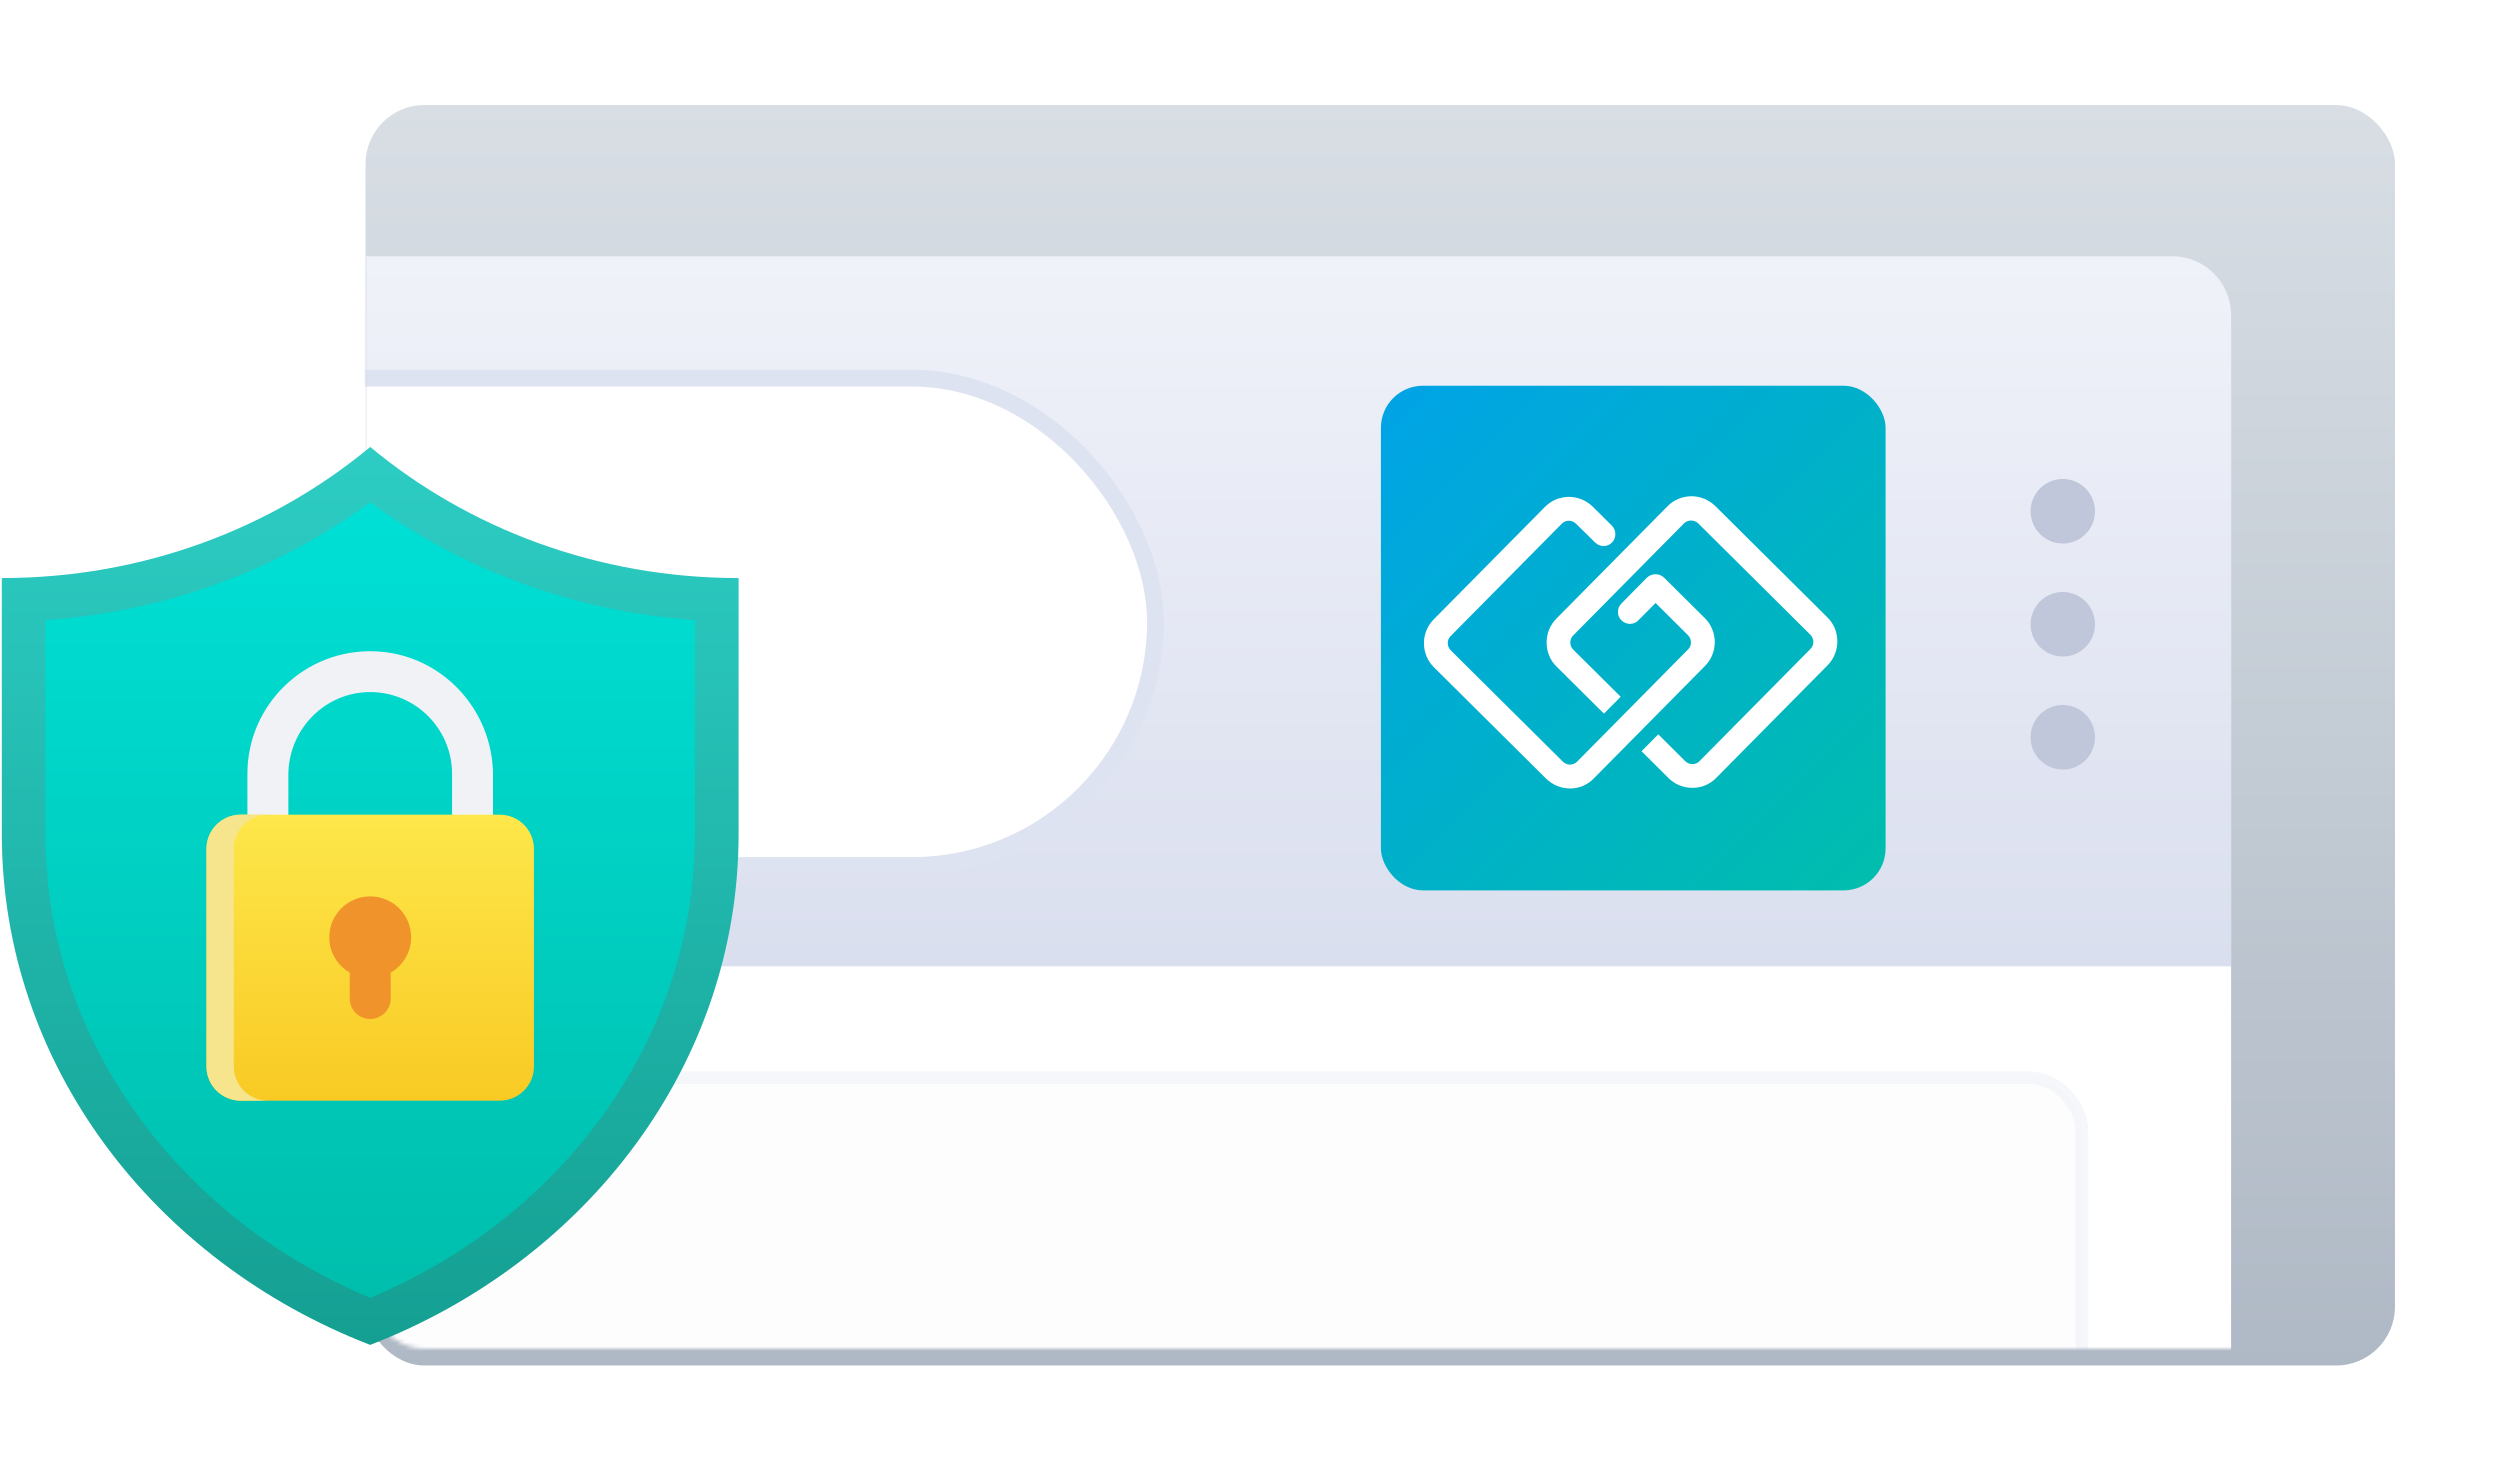 <svg width="595" height="350" viewBox="0 0 595 350" fill="none" xmlns="http://www.w3.org/2000/svg">
<g filter="url(#filter0_d)">
<rect x="87" y="21" width="483" height="299.985" rx="14" fill="url(#paint0_linear)"/>
</g>
<mask id="mask0" mask-type="alpha" maskUnits="userSpaceOnUse" x="87" y="21" width="483" height="300">
<rect x="87" y="21" width="483" height="299.985" rx="14" fill="#C4C4C4"/>
</mask>
<g mask="url(#mask0)">
<g filter="url(#filter1_d)">
<path d="M74 74.996C74 67.264 80.268 60.996 88 60.996H517C524.732 60.996 531 67.264 531 74.996V321.983H88C80.268 321.983 74 315.715 74 307.983V74.996Z" fill="white"/>
</g>
<rect opacity="0.3" x="75.5" y="256.486" width="420" height="85.996" rx="12.5" fill="#F6F7FB" stroke="#DEE3F1" stroke-width="3"/>
<path d="M17 74.996C17 67.264 23.268 60.996 31 60.996H517C524.732 60.996 531 67.264 531 74.996V229.988H17V74.996Z" fill="url(#paint1_linear)"/>
<path d="M490.945 140.888C495.178 140.888 498.612 144.33 498.612 148.572C498.612 152.814 495.178 156.256 490.945 156.256C486.712 156.256 483.278 152.814 483.278 148.572C483.278 144.33 486.712 140.888 490.945 140.888ZM483.278 121.678C483.278 125.92 486.712 129.362 490.945 129.362C495.178 129.362 498.612 125.92 498.612 121.678C498.612 117.436 495.178 113.994 490.945 113.994C486.712 113.994 483.278 117.436 483.278 121.678ZM483.278 175.466C483.278 179.709 486.712 183.15 490.945 183.15C495.178 183.15 498.612 179.709 498.612 175.466C498.612 171.224 495.178 167.782 490.945 167.782C486.712 167.782 483.278 171.224 483.278 175.466Z" fill="#C0C7DA"/>
<g filter="url(#filter2_d)">
<rect x="328.66" y="87.805" width="120.111" height="120.105" rx="10" fill="url(#paint2_linear)"/>
<path fill-rule="evenodd" clip-rule="evenodd" d="M402.821 183.511C400.754 183.511 398.687 182.76 397.108 181.182L390.682 174.793L394.665 170.772L401.092 177.16C402.031 178.1 403.572 178.1 404.474 177.16L430.894 150.441C431.345 149.99 431.57 149.389 431.57 148.75C431.57 148.111 431.307 147.51 430.856 147.059L404.173 120.565C403.271 119.663 401.693 119.663 400.791 120.565L374.409 147.247C373.958 147.698 373.732 148.299 373.732 148.938C373.732 149.577 373.995 150.178 374.446 150.629L385.721 161.828L381.737 165.849L370.463 154.65C368.922 153.147 368.095 151.118 368.095 148.938C368.095 146.758 368.922 144.729 370.425 143.226L396.845 116.507C398.348 114.966 400.378 114.139 402.52 114.102C404.662 114.102 406.691 114.928 408.232 116.432L434.915 142.925C436.456 144.428 437.283 146.458 437.283 148.637C437.283 150.817 436.456 152.846 434.953 154.35L408.533 181.069C406.954 182.722 404.888 183.511 402.821 183.511Z" fill="white"/>
<path fill-rule="evenodd" clip-rule="evenodd" d="M373.695 183.662C371.553 183.662 369.523 182.835 367.982 181.332L341.299 154.838C339.758 153.335 338.932 151.306 338.894 149.126C338.894 146.984 339.721 144.917 341.224 143.414L367.682 116.657C369.185 115.116 371.214 114.29 373.356 114.252C375.499 114.252 377.528 115.079 379.069 116.582L383.616 121.091C384.706 122.181 384.744 123.985 383.654 125.113C382.564 126.24 380.798 126.24 379.67 125.15L379.633 125.113L375.085 120.641C374.146 119.701 372.605 119.701 371.703 120.641L345.245 147.397C344.794 147.848 344.531 148.45 344.569 149.088C344.569 149.727 344.832 150.329 345.283 150.78L371.966 177.273C372.905 178.213 374.409 178.213 375.348 177.273L401.768 150.554C402.219 150.103 402.482 149.502 402.445 148.863C402.445 148.224 402.182 147.623 401.731 147.172L394.026 139.506L389.93 143.639C388.84 144.767 387.036 144.767 385.909 143.639C384.781 142.55 384.781 140.746 385.909 139.618L391.922 133.53C393.049 132.403 394.928 132.365 396.056 133.493L405.714 143.076C407.255 144.579 408.082 146.608 408.119 148.788C408.119 150.93 407.293 152.997 405.789 154.5L379.37 181.219C377.866 182.798 375.837 183.662 373.695 183.662Z" fill="white"/>
</g>
<rect x="13" y="89.996" width="262" height="115.994" rx="57.997" fill="white" stroke="#DEE3F1" stroke-width="4"/>
</g>
<path fill-rule="evenodd" clip-rule="evenodd" d="M0.433 137.577C34.164 137.577 64.83 125.713 88.109 106.373C111.388 125.713 142.053 137.577 175.785 137.577V198.491C175.785 253.356 139.552 300.209 88.109 320.086C36.664 300.209 0.433 253.357 0.433 198.492V137.577Z" fill="url(#paint3_linear)"/>
<path fill-rule="evenodd" clip-rule="evenodd" d="M88.109 308.901C65.938 299.59 47.068 284.912 33.356 266.271C18.615 246.232 10.822 222.794 10.822 198.491V147.594C38.948 145.66 65.829 135.911 88.107 119.541C110.386 135.911 137.265 145.66 165.391 147.594V198.491C165.391 222.794 157.6 246.232 142.86 266.27C129.148 284.912 110.277 299.59 88.107 308.902" fill="url(#paint4_linear)"/>
<path fill-rule="evenodd" clip-rule="evenodd" d="M68.625 184.451C68.625 174.025 76.736 165.232 87.168 164.739C98.338 164.213 107.592 173.131 107.592 184.165V213.34H117.334V184.522C117.334 168.741 104.918 155.542 89.118 155.011C72.517 154.451 58.883 167.719 58.883 184.165V213.34H68.625V184.451Z" fill="#F1F2F6"/>
<path fill-rule="evenodd" clip-rule="evenodd" d="M118.924 261.96H57.292C52.79 261.96 49.142 258.317 49.142 253.824V202.027C49.142 197.533 52.79 193.891 57.292 193.891H118.924C123.426 193.891 127.076 197.533 127.076 202.027V253.824C127.076 258.317 123.426 261.96 118.924 261.96Z" fill="url(#paint5_linear)"/>
<path fill-rule="evenodd" clip-rule="evenodd" d="M55.637 202.027C55.637 197.533 59.285 193.891 63.786 193.891H57.292C52.79 193.891 49.142 197.533 49.142 202.027V253.824C49.142 258.317 52.79 261.96 57.292 261.96H63.786C59.285 261.96 55.635 258.317 55.635 253.824V202.027H55.637Z" fill="#F6E58D"/>
<path fill-rule="evenodd" clip-rule="evenodd" d="M97.851 223.064C97.851 217.694 93.489 213.34 88.109 213.34C82.729 213.34 78.367 217.692 78.367 223.064C78.367 226.662 80.327 229.802 83.237 231.484V237.65C83.237 240.335 85.418 242.512 88.109 242.512C90.799 242.512 92.979 240.336 92.979 237.65V231.485C95.891 229.803 97.851 226.664 97.851 223.065" fill="#F0932B"/>
<defs>
<filter id="filter0_d" x="62" y="0" width="533" height="349.985" filterUnits="userSpaceOnUse" color-interpolation-filters="sRGB">
<feFlood flood-opacity="0" result="BackgroundImageFix"/>
<feColorMatrix in="SourceAlpha" type="matrix" values="0 0 0 0 0 0 0 0 0 0 0 0 0 0 0 0 0 0 127 0"/>
<feOffset dy="4"/>
<feGaussianBlur stdDeviation="12.5"/>
<feColorMatrix type="matrix" values="0 0 0 0 0.427 0 0 0 0 0.471 0 0 0 0 0.533 0 0 0 0.15 0"/>
<feBlend mode="normal" in2="BackgroundImageFix" result="effect1_dropShadow"/>
<feBlend mode="normal" in="SourceGraphic" in2="effect1_dropShadow" result="shape"/>
</filter>
<filter id="filter1_d" x="49" y="39.996" width="507" height="310.987" filterUnits="userSpaceOnUse" color-interpolation-filters="sRGB">
<feFlood flood-opacity="0" result="BackgroundImageFix"/>
<feColorMatrix in="SourceAlpha" type="matrix" values="0 0 0 0 0 0 0 0 0 0 0 0 0 0 0 0 0 0 127 0"/>
<feOffset dy="4"/>
<feGaussianBlur stdDeviation="12.5"/>
<feColorMatrix type="matrix" values="0 0 0 0 0.427 0 0 0 0 0.471 0 0 0 0 0.533 0 0 0 0.15 0"/>
<feBlend mode="normal" in2="BackgroundImageFix" result="effect1_dropShadow"/>
<feBlend mode="normal" in="SourceGraphic" in2="effect1_dropShadow" result="shape"/>
</filter>
<filter id="filter2_d" x="328.66" y="87.805" width="120.111" height="124.105" filterUnits="userSpaceOnUse" color-interpolation-filters="sRGB">
<feFlood flood-opacity="0" result="BackgroundImageFix"/>
<feColorMatrix in="SourceAlpha" type="matrix" values="0 0 0 0 0 0 0 0 0 0 0 0 0 0 0 0 0 0 127 0"/>
<feOffset dy="4"/>
<feColorMatrix type="matrix" values="0 0 0 0 0 0 0 0 0 0.571 0 0 0 0 0.629 0 0 0 1 0"/>
<feBlend mode="normal" in2="BackgroundImageFix" result="effect1_dropShadow"/>
<feBlend mode="normal" in="SourceGraphic" in2="effect1_dropShadow" result="shape"/>
</filter>
<linearGradient id="paint0_linear" x1="328.5" y1="21" x2="328.5" y2="320.985" gradientUnits="userSpaceOnUse">
<stop stop-color="#D8DEE4"/>
<stop offset="1" stop-color="#AFB9C5"/>
</linearGradient>
<linearGradient id="paint1_linear" x1="274" y1="60.996" x2="274" y2="229.988" gradientUnits="userSpaceOnUse">
<stop stop-color="#F0F2F9"/>
<stop offset="1" stop-color="#DADFEF"/>
</linearGradient>
<linearGradient id="paint2_linear" x1="328.66" y1="87.805" x2="448.765" y2="207.916" gradientUnits="userSpaceOnUse">
<stop stop-color="#00A3E7"/>
<stop offset="1" stop-color="#00BEAC"/>
</linearGradient>
<linearGradient id="paint3_linear" x1="88.109" y1="106.373" x2="88.109" y2="320.086" gradientUnits="userSpaceOnUse">
<stop stop-color="#2DCDC4"/>
<stop offset="1" stop-color="#149F92"/>
</linearGradient>
<linearGradient id="paint4_linear" x1="88.107" y1="119.541" x2="88.107" y2="308.902" gradientUnits="userSpaceOnUse">
<stop stop-color="#00E0D6"/>
<stop offset="1" stop-color="#00BEAC"/>
</linearGradient>
<linearGradient id="paint5_linear" x1="88.109" y1="193.891" x2="88.109" y2="261.96" gradientUnits="userSpaceOnUse">
<stop stop-color="#FDE74A"/>
<stop offset="1" stop-color="#F9CA24"/>
</linearGradient>
</defs>
</svg>
